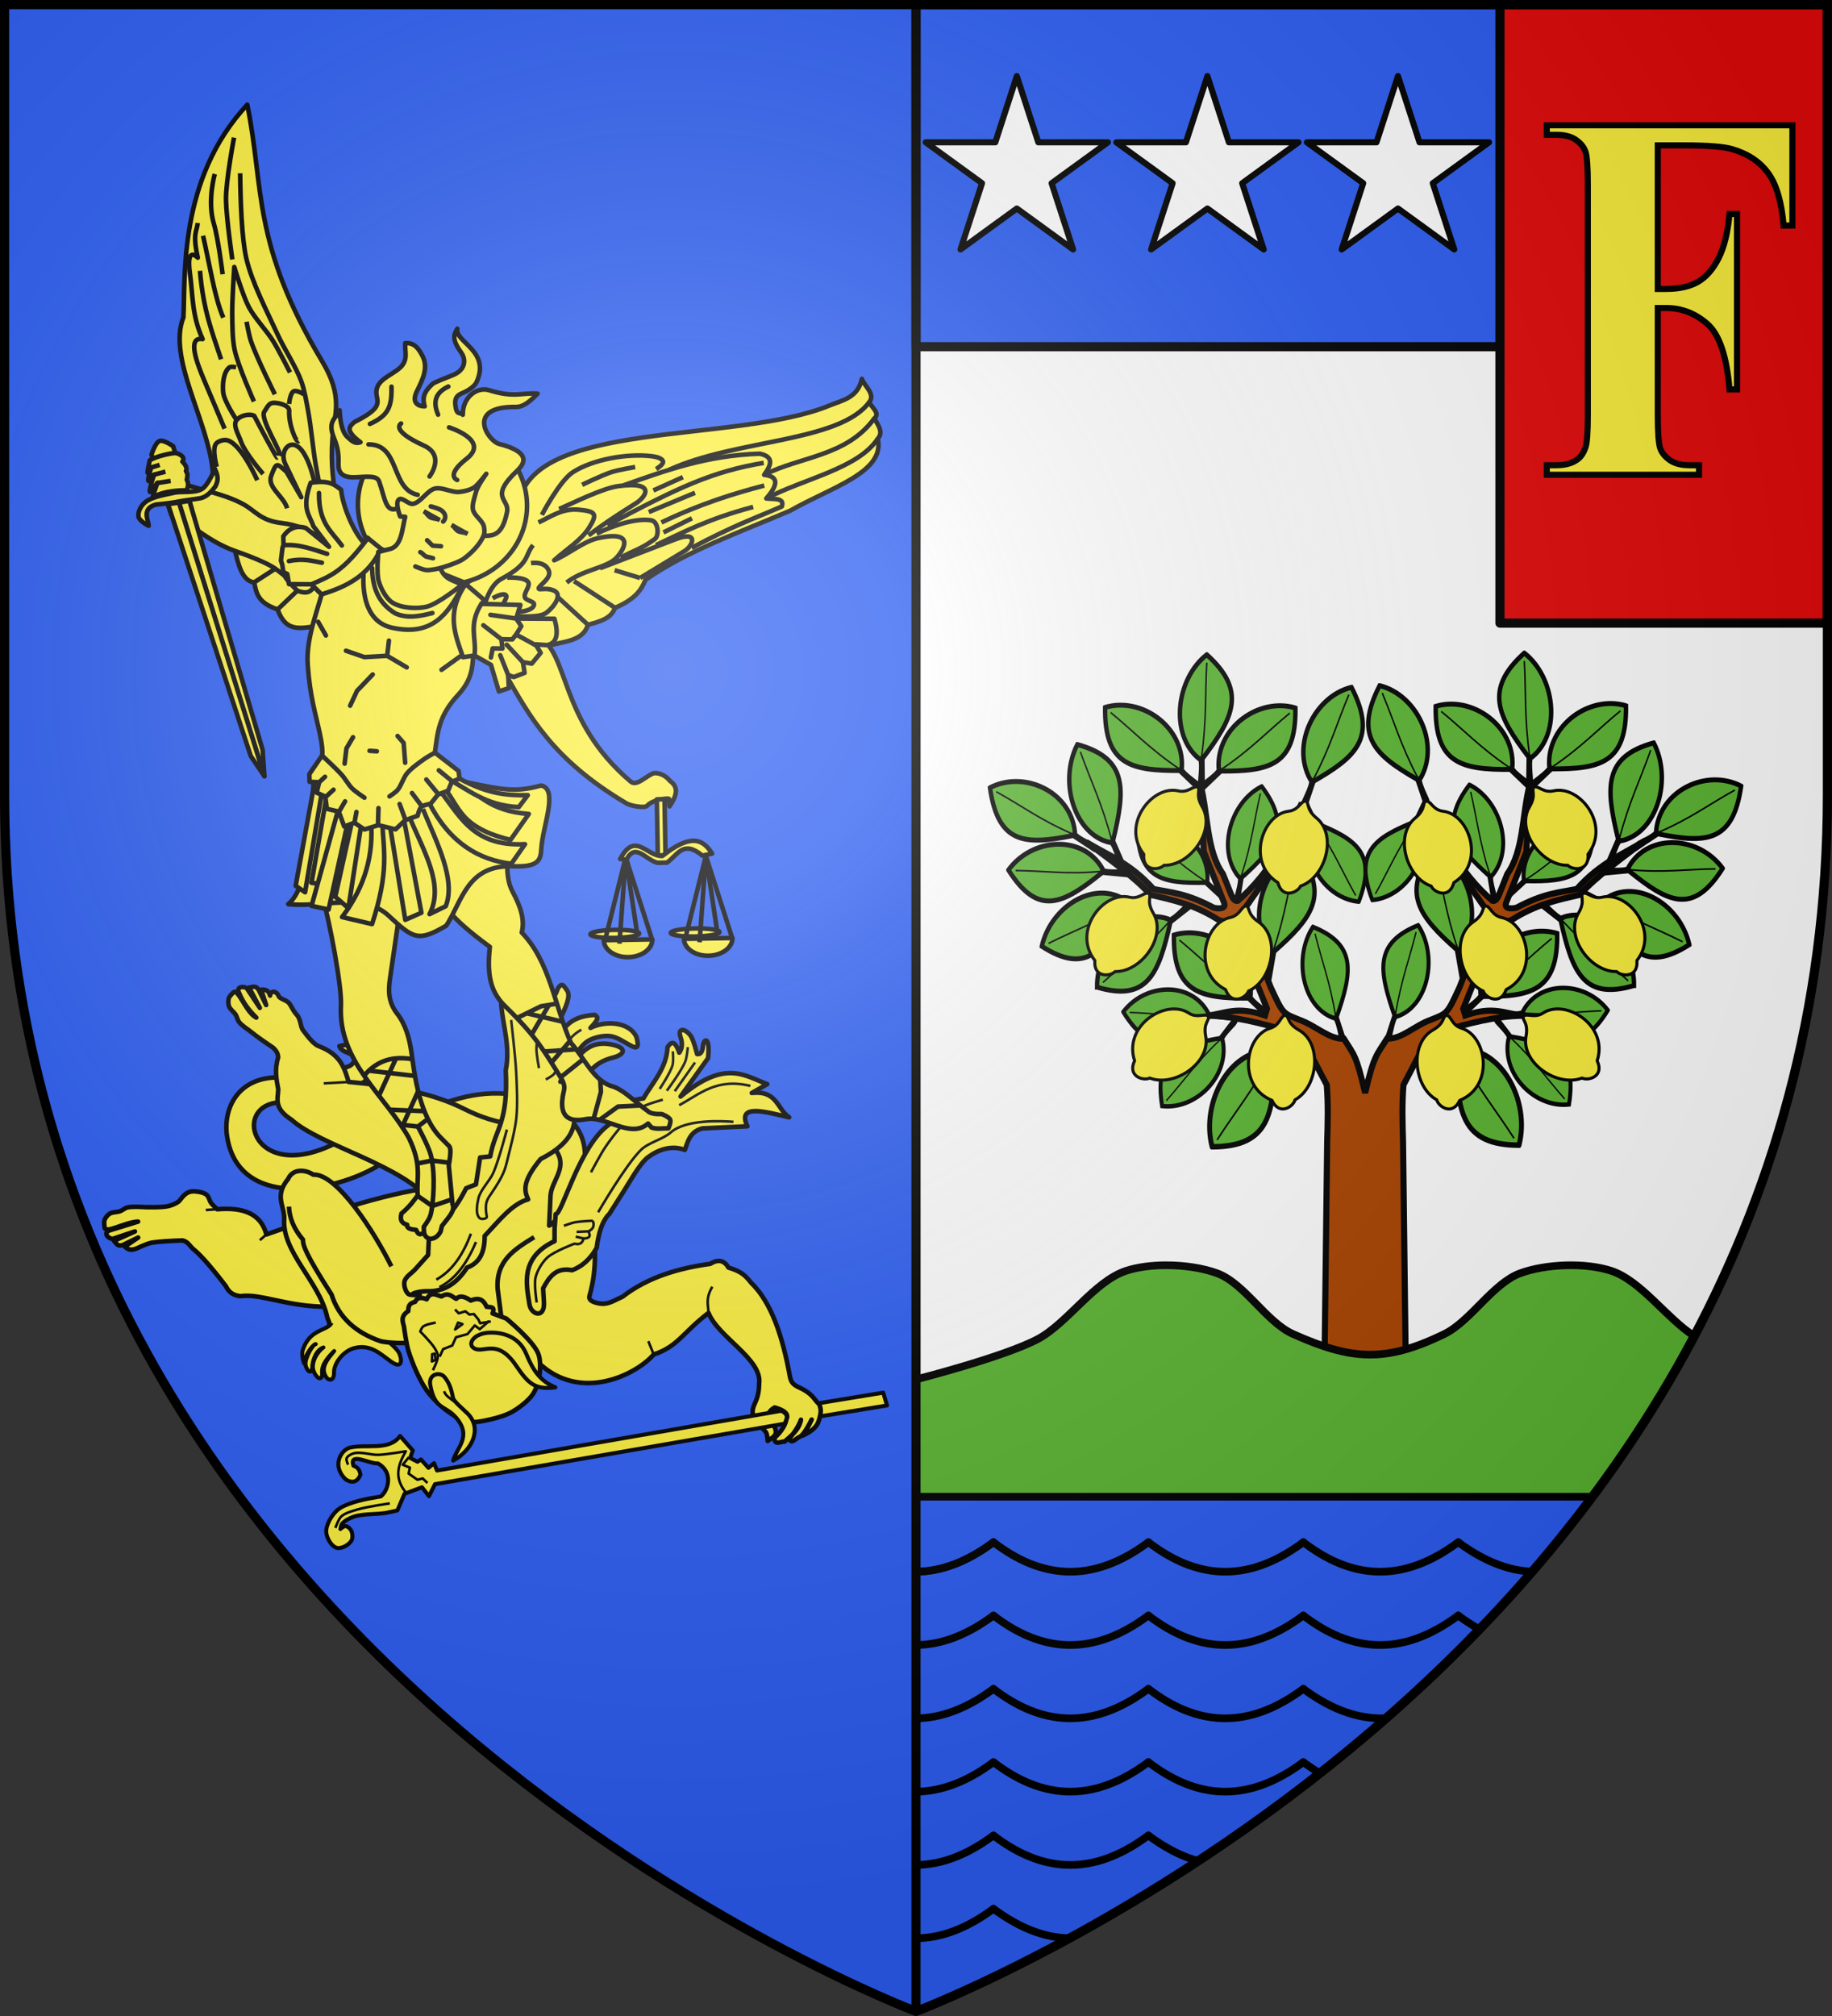 <svg xmlns="http://www.w3.org/2000/svg" xmlns:xlink="http://www.w3.org/1999/xlink" width="600" height="660" version="1.0"><rect width="100%" height="100%" fill="#333333" stroke="none"/><defs><radialGradient id="B" cx="-80" cy="-80" r="405" gradientUnits="userSpaceOnUse"><stop offset="0" style="stop-color:#fff;stop-opacity:.31"/><stop offset=".19" style="stop-color:#fff;stop-opacity:.25"/><stop offset=".6" style="stop-color:#6b6b6b;stop-opacity:.125"/><stop offset="1" style="stop-color:#000;stop-opacity:.125"/></radialGradient><path id="a" d="M-298.5-298.5h597V-40C298.5 246.31 0 358.5 0 358.5S-298.5 246.31-298.5-40z"/></defs><g transform="translate(300 300)"><use xlink:href="#a" width="600" height="660" style="fill:#fff"/><path d="M-298.5-298.5H0v657S-298.5 246.31-298.5-40z" style="fill:#2b5df2"/><path d="M0-298.5h298.5v112H0z" style="fill:#2b5df2;fill-opacity:1;stroke:#000;stroke-width:3;stroke-linecap:square;stroke-linejoin:round;stroke-miterlimit:4;stroke-opacity:1"/><path d="M191.25-298.5H298.5V-96H191.25z" style="fill:#e20909;fill-opacity:1;stroke:#000;stroke-width:3;stroke-linecap:square;stroke-linejoin:round;stroke-miterlimit:4;stroke-opacity:1"/></g><g transform="translate(300 300)"><path d="M1168.925 552.416c-13.003-1.111-9.261 21.138 14.554 10.698l9.205 6.841c-9.918 5.68-36.833 9.261-38.065-10.2-.466-7.315 4.23-14.9 14.679-13.559z" style="fill:#fcef3c;fill-opacity:1;stroke:#000;stroke-width:1.143;stroke-linecap:butt;stroke-linejoin:round;stroke-miterlimit:4;stroke-dasharray:none;stroke-opacity:1" transform="rotate(-6 -5670.934 17008.133)scale(1.312)"/><path d="M1145.474 572.314c-2.212-.495-3.117.592-4.52 2-.727.449-1.854.789-2.7.9-1.776.234-5.96-.36-5.96-.36s-3.05-.553-4.34-.36c-.578.087-1.256.572-1.82.72-.794.208-1.965-.003-2.7.36-.55.272-1.175.887-1.44 1.44-.213.443-.18 1.64-.18 1.64-.232 2.089 5.017-.6 8.48-.38l-7.4 1.46c-1.671.567-.31 2.052.64 2.16l5.72-1.26-5.46 1.8c.564.531.578 1.549 2.08 1.26l4.02-1.46-3.56 1.9c.614.613 1.172 1.28 2.92.76 0 0 2.471-.874 3.58-1 1.644-.187 5.665.042 8.022.22 1.389.469 1.602 1.62 2.618 2.62 2.588 2.549 6.96 9.92 6.96 9.92.572 1.624 1.744 2.5 3.4 2.8 4.988-.204 11.397 3.905 21.3 4.9l20.984 9.718 27.758-3.023 17.542-31.32-8.408-21.106-29.096 18.931c-11.944.11-28.611 4.022-42.1 7.26-.807-5.381-5.15-7.42-11.54-7.54 0 0-1.027-1.138-1.36-1.7-.358-.604-.407-1.66-.9-2.16-.583-.591-1.722-.958-2.54-1.1z" style="fill:#fcef3c;fill-opacity:1;stroke:#000;stroke-width:1.143;stroke-linecap:butt;stroke-linejoin:round;stroke-miterlimit:4;stroke-dasharray:none;stroke-opacity:1" transform="rotate(-6 -5670.934 17008.133)scale(1.312)"/><path d="M1192.002 595.986c-3.178-8.636-11.065-24.55-16.996-24.785-1.547-1.348-4.844-2.232-6.373.425-3.914 3.853-1.587 6.518-1.983 9.701-1.512 8.14 6.977 16.453 8.073 25.352.034.971.72 1.685.21 2.475l6.81 3.686" style="fill:#fcef3c;fill-opacity:1;stroke:#000;stroke-width:1.143;stroke-linecap:butt;stroke-linejoin:round;stroke-miterlimit:4;stroke-dasharray:none;stroke-opacity:1" transform="rotate(-6 -5670.934 17008.133)scale(1.312)"/><path d="M1175.686 608.446c-1.168 1.973-5.75.777-7.993 6.316-.36 1.519.21 4.409.52 2.612-.315-1.19 2.157-4.018 2.988-4.06-.57-.223-3.01 3.057-3.067 4.7-.056 1.56 1.249 2.917 1.56 1.12.283-1.985 1.461-4.342 3.319-4.785-1.502.776-3.623 3.437-3.04 5.605.571 2.119 2.014 2.812 2.078.54.056-2.016 1.94-3.66 3.543-4.98-1.328 1.348-3.342 3.09-3.05 5.047.36 2.42 2.278 2.647 2.447.323.174-2.388 2.942-5.196 5.723-5.59 4.187-.593 6.377 2.26 8.74 4.34 2.71 2.385 2.78-.414 2.2-1.98-1.052-2.32-4.934-5.3-5.16-6.32" style="fill:#fcef3c;fill-opacity:1;stroke:#000;stroke-width:1;stroke-linecap:butt;stroke-linejoin:round;stroke-miterlimit:4;stroke-dasharray:none;stroke-opacity:1" transform="rotate(-6 -5670.934 17008.133)scale(1.312)"/><path d="M1184.847 539.976c.415 2.383 6.118 2.235 2.48 4.951-.607.453-2.108.587-3.475.772.758 3.086.539 3.4 1.12 4.975 9.01.917 12.465-12.402-.125-10.698zM1232.24 589.983c1.997-.148 22.95-20.435.498-31.223-10.81-5.194-19.606-2.69-25.5-1.493l9.454 8.21c11.915-2.116 18.18 3.69 19.53 6.717 1.86 4.172-2.352 6.985-2.874 10.473-.39 2.606-.753 4.997-1.107 7.316z" style="fill:#fcef3c;fill-opacity:1;stroke:#000;stroke-width:1.143;stroke-linecap:butt;stroke-linejoin:round;stroke-miterlimit:4;stroke-dasharray:none;stroke-opacity:1" transform="rotate(-6 -5670.934 17008.133)scale(1.312)"/><path d="M1227.594 564.274c-5.579-1.02-10.012-3.262-13.26-5.36-7.932-5.121-17.802-7.797-28.12-9.8-.697-3.229-1.021-6.941-6.52-9.68-1.256-.625-2.577-2.885-3.48-4.38-.546-.903-.265-2.77-1.08-3.88-1.06-1.441-1.136-2.473-1.76-3.3-.542-.718-2.084-1.17-2.3-1.9-.437-1.472-1.94-1.597-2.12-.34-.166-.938-.48-1.65-2.06-1.7l.84 3.94-1.48-4.02c-.745-1.336-1.53-.689-2.3-.78l2.14 5.34-2.72-5.2c-.26-.247-.699-.415-1.12-.44-.703-.042-1.34.313-.94 1.34.829 2.842 2.186 4.82 3.64 6.62-2.565-1.66-3.726-8.176-5.16-6.74 0 0-.938.733-1.14 1.18-.253.559-.326 1.444-.18 2.04.194.797 1.11 1.559 1.46 2.3.25.528.315 1.342.62 1.84.681 1.113 2.15 2.162 3.06 3.1 1.246 1.287 4.666 4.128 4.666 4.128.917.968 1.132 1.813 1.06 2.64-1.292 3.014-.972 5.424-.806 7.892-.306 2.378-1.708 4.515 2.52 7.9 6.59 7.33 26.513 14.05 32.86 24.38" style="fill:#fcef3c;fill-opacity:1;stroke:#000;stroke-width:1.143;stroke-linecap:butt;stroke-linejoin:round;stroke-miterlimit:4;stroke-dasharray:none;stroke-opacity:1" transform="rotate(-6 -5670.934 17008.133)scale(1.312)"/><path d="m1186.215 549.117-6.23-.303" style="fill:#fcef3c;fill-opacity:1;stroke:#000;stroke-width:.64;stroke-linecap:butt;stroke-linejoin:round;stroke-miterlimit:4;stroke-dasharray:none;stroke-opacity:1" transform="rotate(-6 -5670.934 17008.133)scale(1.312)"/><path d="m1294.409 641.118-.847 3.347 8.19-.476 1.455-.071 8.218-.474-.607-3.276-8.219.474z" style="fill:#fcef3c;fill-opacity:1;stroke:#000;stroke-width:1;stroke-linecap:butt;stroke-linejoin:round;stroke-miterlimit:4;stroke-dasharray:none;stroke-opacity:1" transform="rotate(-6 -5670.934 17008.133)scale(1.312)"/><path d="M1243.826 590.27c-1.132 6.07-.458 10.862-3.404 18.218-.351.878.348 1.51 1.802 2.002 2.453.828 3.76-.086 6.423-.956 6.888-4.266 14.915-5.602 22.607-5.851 2.243-1.083 3.592-.377 4.405 1.401 2.951 1.26 3.909 2.238 5.205 4.326 4.626 5.51 6.455 14.403 7.207 24.225.114 1.49.497 2.132 1.972 3.021 3.463 2.087 3.307 3.353 4.587 4.712.399 1.38.272 2.141-.556 4.137-.766 1.669-2.342 2.5-4.398 3.224.826-.903 1.66-2.072 2.676-3.741-1.083 1.687-2.47 3.59-3.375 3.945-.938.189-2.283 1.804-2.708.197 1.524-1.386 2.872-3.198 3.42-4.389-.728 2.476-2.771 3.636-4.62 4.99-.977-.156-2.733.78-2.403-1.202 1.623-1.127 3.032-2.813 3.45-4.342.68-1.048-.08-2.18-2.635-3.174-1.627.663-2.34 2.103-1.506 2.911l.986 1.972c.762 2.226-.952 2.506-2.097 3.234 0 0 .118-1.62-.2-2.203-.657-1.201-2.08-2.2-2.528-3.495-.667-1.931.008-3.091.784-4.39 1.143-1.913 1.311-4.297 1.311-4.297 1.552-6.029-8.959-12.622-10.706-18.926-7.046 4.31-8.425 7.511-14.688 8.886-4.674 4.412-19.482 10.3-29.03-1.202l-7.808-11.01-.2-8.21c.31-7.097 5.424-9.39 10.41-11.811" style="fill:#fcef3c;fill-opacity:1;stroke:#000;stroke-width:1.143;stroke-linecap:butt;stroke-linejoin:round;stroke-miterlimit:4;stroke-dasharray:none;stroke-opacity:1" transform="rotate(-6 -5670.934 17008.133)scale(1.312)"/><path d="M1269.525 615.819c.152-1.975-.427-3.658 1.631-6.395M1150.274 577.274l-2.87-.104M1161.814 584.814l-1.784 1.25M1254.837 624.705l-.994-3.443M1209.7 611.607s-1.794 1.831-2.772 2.282c-.767.354-2.772.49-2.772.49" style="fill:none;fill-opacity:1;stroke:#000;stroke-width:.64;stroke-linecap:butt;stroke-linejoin:round;stroke-miterlimit:4;stroke-dasharray:none;stroke-opacity:1" transform="rotate(-6 -5670.934 17008.133)scale(1.312)"/><path d="M1168.137 578.495c-.168 2.682.525 5.509 2.62 8.568-.159 1.291.075 3.255 5.665 14.376 1.182 5.835 4.957 10.074 11.047 12.888 3.288.978 5.908.954 8.852 1.416" style="fill:#fcef3c;fill-opacity:1;stroke:#000;stroke-width:1.143;stroke-linecap:butt;stroke-linejoin:round;stroke-miterlimit:4;stroke-dasharray:none;stroke-opacity:1" transform="rotate(-6 -5670.934 17008.133)scale(1.312)"/><path d="m1219.156 611.933-3.261-1.63c.943-1.67-.387-1.572-1.304-1.794-.521-1.654-1.5-2.68-3.75-1.956-1.284-1.068-2.519-1.69-3.587-.816-1.032-.653-1.747-1.94-3.587-.978-1.25-.42-2.5-1.69-3.75.326-1.584-.862-2.433-.545-2.934.326-1.853.257-1.771 1.238-1.957 2.12-2.12 1.102-1.65 2.439-1.467 3.75 0 0 .114 4.369.49 6.195.644 3.136 1.891 7.297 3.423 10.108 1.016 1.865 2.845 4.1 4.402 5.543 1.343 1.245 3.303 2.887 5.054 3.424 1.636.502 4.006.197 5.706 0 1.697-.197 3.979-.619 5.543-1.304 1.84-.806 4.22-2.24 5.543-3.75.938-1.07 1.755-2.865 2.12-4.239.453-1.704.832-4.18.326-5.87-1.014-3.382-7.01-9.455-7.01-9.455z" style="fill:#fcef3c;fill-opacity:1;stroke:#000;stroke-width:1.143;stroke-linecap:butt;stroke-linejoin:round;stroke-miterlimit:4;stroke-dasharray:none;stroke-opacity:1" transform="rotate(-6 -5670.934 17008.133)scale(1.312)"/><path d="m1206.194 613.319 1.957-1.142-1.06-.489zM1215.243 612.259l-2.69.163-.326-.978-.979-1.468h-1.14l-.898-.896-1.711.326-.816-1.06" style="fill:none;fill-opacity:1;stroke:#000;stroke-width:.64;stroke-linecap:butt;stroke-linejoin:round;stroke-miterlimit:4;stroke-dasharray:none;stroke-opacity:1" transform="rotate(-6 -5670.934 17008.133)scale(1.312)"/><path d="m1214.835 612.096-2.527 1.793-1.141-1.06-2.038 1.957-2.935.489-1.14 1.956-2.365.653-1.06 1.793" style="fill:none;fill-opacity:1;stroke:#000;stroke-width:.64;stroke-linecap:butt;stroke-linejoin:round;stroke-miterlimit:4;stroke-dasharray:none;stroke-opacity:1" transform="rotate(-6 -5670.934 17008.133)scale(1.312)"/><path d="M1228.938 608.998c-.263 4.04-3.54 2.648-3.643 0-.178-4.597-1.38-11.793 7.881-14.999l.327-3.098.652-3.586c1.53.415 7.642-16.48 15.651-20.869 1.806-3.497 4.717-5.522 9.13-5.543 2.781-3.787 6.544-6.886 7.337-12.065 1.448-1.906 2.24-.747 2.771 1.63 1.181-1.307.94-2.9.69-4.066-.415-1.928 1.249-2.067 2.611.207.19.317.68 1.694 1.101 4.675 1.13.275 1.47-.889 1.689-1.937.375-1.794 2.082-2.246.92 3.241l-7.826 8.804c12.111-8.12 16.39-3.511 21.846-.815L1286 562.37c6.462-.051 5.8 4.648 8.64 7.01-5.962-2.05-12.623-4.797-10.597 1.142l-11.25-.652c-3.33.494-4.038 3.227-4.89 4.89-3.098-1.575-6.51-.813-9.293.816-2.327 1.362-5.268 5.798-7.989 9.13l-3.098 3.913c-2.121 1.7-3.25 4.724-4.075 8.152-1.995 2.796-4.256 4.265-6.685 4.89-3.922-1.212-5.877 1.117-7.662 3.75z" style="fill:#fcef3c;fill-opacity:1;stroke:#000;stroke-width:1.143;stroke-linecap:butt;stroke-linejoin:round;stroke-miterlimit:4;stroke-dasharray:none;stroke-opacity:1" transform="rotate(-6 -5670.934 17008.133)scale(1.312)"/><path d="m1272.712 553.322-5.787 6.603M1271.327 549.328s-.493 2.472-.979 3.423c-1.188 2.327-5.38 6.848-5.38 6.848M1267.495 549.98s-.052 2.396-.407 3.342c-.719 1.91-3.832 5.625-3.832 5.625M1285.837 560.577c-8.25-2.934-12.796.748-18.179 2.935M1280.701 569.055c-2.763-.514-11.725-1.932-15.814.978-2.205 1.568-5.795 1.896-7.908 3.587-4.27 3.418-12.227 14.347-12.227 14.347M1227.144 608.754s-.252-4.565.408-6.359c.579-1.574 2.006-3.469 3.342-4.483 1.837-1.395 7.174-2.772 7.174-2.772 1.402.507 2.044-.05 2.363-1.06 1.33.132 2.007-.244 1.386-1.63 1.438-.476 1.682-1.4 1.386-2.527M1263.746 561.718s-4.237.674-5.87 1.467c-1.614.785-3.395 2.466-4.728 3.669-1.63 1.472-3.654 3.606-5.054 5.298-1.34 1.621-4.076 5.707-4.076 5.707M1241.817 592.45l-2.924-.18M1240.432 594.08l-1.885-.658M1243.203 589.923s-3.185-.203-4.54-.074c-.845.08-2.768.576-2.768.576" style="fill:none;fill-opacity:1;stroke:#000;stroke-width:.64;stroke-linecap:butt;stroke-linejoin:round;stroke-miterlimit:4;stroke-dasharray:none;stroke-opacity:1" transform="rotate(-6 -5670.934 17008.133)scale(1.312)"/><path d="M1197.506 603.683c-2.503-.305.813-.865 2.882-.577 3.922.547 7.376-1.085 10.376-4.842 3.137-.739 4.817-3.257 5.187-7.378 3.85-3.275 7.619-7.289 11.76-7.954-.731-2.171-1.15-4.498 4.15-9.684 6.135-2.327 9.157-5.474 9.453-9.338 3.152-4.833 1.92-12.608 11.182-13.95 2.824-.408 3.835-1.887.461-3.112-7.154-2.597-9.95 3.235-14.18 7.724 0 0 4.476-7.475 7.61-9.222 1.554-.868 4.141-1.185 5.879-.807 3.572.776 7.502 6.779 6.57.922-1.434-4.094-7.402-4.902-11.182-3.459 2.44-2.056 2.19-2.532 1.384-3.112-8.917-.429-9.552 5.54-12.105 10.03-1.245-5.825 7.68-13.73 5.88-16.832-.65-1.12-.928-2.086-1.96-1.037-.677.687-.614 1.902-2.19 2.536.661-7.48-3.65-10.634-10.03-11.99-1.221 2.064 5.001 4.229 3.689 11.76-.37 2.123-1.337 2.45-2.652.46-2.98-4.51-3.556-.778-3.574.23-.093 5.303 1.19 10.613-.576 16.256-.754 13.408-4.073 13.988-6.11 20.981h-2.536l-1.73 6.571-2.536.692c-1.511 2.353-3.222 4.639-5.649 6.686-3.121.012-3.906 2.694-4.957 5.073l-.576 3.804s-2.507 2.254-3.574 3.228c-.904.825-2.627 1.6-2.997 2.767-.3.944-.022 2.54.691 3.228.43.414 4.4.643 1.96.346z" style="fill:#fcef3c;fill-opacity:1;stroke:#000;stroke-width:1.143;stroke-linecap:butt;stroke-linejoin:round;stroke-miterlimit:4;stroke-dasharray:none;stroke-opacity:1" transform="rotate(-6 -5670.934 17008.133)scale(1.312)"/><path d="M1232.091 524.138s3.538 4.682 4.15 7.032c.615 2.358-.43 5.683-.922 8.07-.46 2.228-1.31 4.2-1.614 6.455-.185 1.372.115 4.958.115 4.958M1245.349 542.237s-2.596.936-3.92 3.113c-.725 1.19-1.621 2.82-2.306 4.034-.524.931-.965 2.366-1.729 3.113-.531.52-2.19 1.153-2.19 1.153M1228.171 537.971s.099 9.125-.115 13.027c-.188 3.437-.443 8.046-1.153 11.413-.668 3.168-2.257 7.21-3.343 10.26-.803 2.257-1.293 3.636-4.842 7.84-1.143 1.354-1.991 2.082-1.729 5.649.038.522-1.34.58-1.73.23-1.107-.993-.362-3.548.116-4.957.716-2.11 3.274-4.062 4.38-5.995 1.686-2.944 4.497-10.375 4.497-10.375M1202.81 600.455c4.284-1.8 7.353-5.625 9.798-10.491M1213.646 592.154c-4.147 7.536-8.095 9.38-10.26 10.26M1201.548 611.118s-2.423.11-3.26.652c-.354.228-.816 1.14-.816 1.14s2.387 2.953 3.098 4.403c.293.597.7 1.456.652 2.12-.083 1.134-1.63 3.423-1.63 3.423" style="fill:none;fill-opacity:1;stroke:#000;stroke-width:.64;stroke-linecap:butt;stroke-linejoin:round;stroke-miterlimit:4;stroke-dasharray:none;stroke-opacity:1" transform="rotate(-6 -5670.934 17008.133)scale(1.312)"/><path d="m1199.591 620.655.979-.326-.082-1.549-.652.082z" style="fill:none;fill-opacity:1;stroke:#000;stroke-width:.64;stroke-linecap:butt;stroke-linejoin:round;stroke-miterlimit:4;stroke-dasharray:none;stroke-opacity:1" transform="rotate(-6 -5670.934 17008.133)scale(1.312)"/><path d="M1203.873 630.16c-.163-1.764-.42-3.643-1.602-5.371-.958-1.4-3.918-1.197-3.703 1.682.482 6.464 3.211 5.258 5.626 8.853 3.39 5.043-.632 7.241-1.923 10.487 5.184-2.14 8.064-7.25 4.834-11.282-.885-1.105-3.319-3.581-3.232-4.369z" style="fill:#fcef3c;fill-opacity:1;stroke:#000;stroke-width:1;stroke-linecap:butt;stroke-linejoin:round;stroke-miterlimit:4;stroke-dasharray:none;stroke-opacity:1" transform="rotate(-6 -5670.934 17008.133)scale(1.312)"/><path d="M1204.304 631.382c-1.161-1.098-2.377-2.007-2.439-3.037" style="fill:#fcef3c;fill-opacity:1;stroke:#000;stroke-width:.64;stroke-linecap:butt;stroke-linejoin:round;stroke-miterlimit:4;stroke-dasharray:none;stroke-opacity:1" transform="rotate(-6 -5670.934 17008.133)scale(1.312)"/><path d="M1209.975 618.029c2.08 2.724 6.14-2.188 10.433 5.897 2.616 4.927 4.187 6.493 9.147 6.37-3.474-1.904-5.035-4.579-6.335-9.036-1.54-5.277-6.68-6.326-9.469-6.275-.984.018-2.246.37-2.867.82-.802.582-1.367 1.345-.909 2.224z" style="fill:#fcef3c;fill-opacity:1;stroke:#000;stroke-width:1;stroke-linecap:butt;stroke-linejoin:round;stroke-miterlimit:4;stroke-dasharray:none;stroke-opacity:1" transform="rotate(-6 -5670.934 17008.133)scale(1.312)"/><path d="m1363.604 636.594-87.02 5.84-.546-1.897-1.51 1.006-1.65-2.278-.897.49-1.749-1.148.867-1.774-2.785-3.942c-3.09 3.504-8.533 1.055-12.8 1.583-2.326.436-5.01 4.074-1.82 7.807 1.613 1.225 2.85.878 3.769-.808-.082-.902-.194-1.797-1.497-2.407-.79-3.635 4.056.019 6.097.045 3.803 2.624 1.822 7.148-.14 8.3-.002 0-.669.054-2.25.146-2.645.153-6.895.772-8.752 2.021-1.563 1.051-3.355 3.366-3.447 5.247-.068 1.413.877 3.662 2.196 4.175 1.135.441 3.076-.409 3.819-1.373.467-.606.492-1.825.222-2.541-.192-.51-.776-1.16-1.313-1.253-.431-.075-1.332.595-1.332.595s.256-.942.534-1.234c.686-.716 2.008-1.217 2.972-1.447 2.411-.576 5.789.025 8.263-.13.865-.055 2.873-.318 2.873-.318l2.193-3.934 4.513-1.17 1.496 2.407 1.813-2.829 88.48-5.896c.147-.86 1.618-1.915-.6-3.283z" style="fill:#fcef3c;fill-opacity:1;stroke:#000;stroke-width:1;stroke-linecap:butt;stroke-linejoin:round;stroke-miterlimit:4;stroke-dasharray:none;stroke-opacity:1" transform="rotate(-6 -5551.611 17988.064)scale(1.312)"/><path d="M1268.283 647.088c-2.696-4.1-1.115-7.238 1.049-10.244 0 0-4.826.303-6.888.161-1.873-.128-4.33-1.34-6.176-.998-.622.115-1.546.493-1.824 1.062-.212.435.217 1.598.217 1.598M1264.01 649.362s-5.744.198-8.153.662c-1.307.251-3.176.508-4.24 1.31-.771.58-1.763 2.696-1.763 2.696" style="fill:none;fill-opacity:1;stroke:#000;stroke-width:.64;stroke-linecap:butt;stroke-linejoin:round;stroke-miterlimit:4;stroke-dasharray:none;stroke-opacity:1" transform="rotate(-6 -5551.611 17988.064)scale(1.312)"/><path d="m1269.906 638.422-1.675 1.686 1.703.913-.482 1.434 2.035 1.757 1.34-.188 1.061 1.264" style="fill:none;fill-opacity:1;stroke:#000;stroke-width:.64;stroke-linecap:butt;stroke-linejoin:round;stroke-miterlimit:4;stroke-dasharray:none;stroke-opacity:1" transform="rotate(-6 -5551.611 17988.064)scale(1.312)"/><path d="M-852.215-106.084c15.12-8.34 20.419-16.237 21.99-28.399 3.664-28.374 71.185-20.128 101.85-32.743 4.414-1.815 9.269-2.494 10.66-8.736.68 2.234 4.564 4.966 2.4 7.628.707 1.633 3.715 3.656 1.672 5.306 1.504 2.632 2.963 4.547 1.113 6.665 2.544 10.992-15.338 15.924-28.659 23.545-16.408 7.017-33.807 13.149-47.425 22.656-1.28 3.112-3.085 6.21-9.946 9.157-1.292 3.554-5.094 4.538-8.879 5.539-1.727 5.859-8.82 5.35-13.911 7.22-2.098.837-.951 2.364-8.415 2.062-1.336 3.366-7.498 1.79-12.418 1.486z" style="fill:#fcef3c;fill-opacity:1;stroke:#000;stroke-width:1.5;stroke-linecap:butt;stroke-linejoin:round;stroke-miterlimit:4;stroke-dasharray:none;stroke-opacity:1" transform="translate(700)"/><path d="M-749.73-144.549c12.063-6.086 26.979-6.018 36.087-18.48M-780.678-146.265c21.784-9.944 55.621-8.899 65.364-22.07M-749.04-136.817c12.183-6.436 30.064-9.756 36.51-19.546" style="fill:none;fill-opacity:1;stroke:#000;stroke-width:1.5;stroke-linecap:butt;stroke-linejoin:round;stroke-miterlimit:4;stroke-dasharray:none;stroke-opacity:1" transform="translate(700)"/><path d="M-773.487-120.62c13.578-7.271 20.454-9.607 29.528-13.561 1.035-2.965-2.65-2.32-5.08-2.636 4.258-4.831 3.758-7.273-.69-7.732 2.238-3.102 3.418-5.895-1.447-6.92-17.325.536-30.902 5.52-44.6 10.358" style="fill:none;fill-opacity:1;stroke:#000;stroke-width:1.5;stroke-linecap:butt;stroke-linejoin:round;stroke-miterlimit:4;stroke-dasharray:none;stroke-opacity:1" transform="translate(700)"/><path d="M716.613 349.483a21.113 19.883 0 1 1-42.226 0 21.113 19.883 0 1 1 42.226 0" style="fill:#fcef3c;fill-opacity:1;stroke:#000;stroke-width:1.143;stroke-linecap:round;stroke-linejoin:round;stroke-miterlimit:4;stroke-dasharray:none;stroke-opacity:1" transform="rotate(4 8871.808 -15123.882)scale(1.312)"/><path d="M-749.87-148.468c-16.95 2.862-27.721 7.919-51.213 20.427M-749.697-141.041c-10.15 2.677-20.742 5.908-33.69 12.093M-785.154-121.544c9.048-4.232 16.9-8.517 31.828-12.49M-790.358-110.786l14.508-8.78c2.89-1.75 4.792-6.855-2.863-3.915l-24.778 9.514M-796.733-117.393c4.847-2.73 6.618-2.747 11.23-6.17 1.41-1.046 1.18-5.692-1.233-6.097-4.759-.798-12.295 1.572-17.85 4.375M-807.242-124.683c4.205-3.308 9.054-6.514 15.462-10.522 3.476-2.175 6.665-7.299-5.603-5.664-5.302.706-14.65 5.414-19.493 7.526" style="fill:none;fill-opacity:1;stroke:#000;stroke-width:1.5;stroke-linecap:butt;stroke-linejoin:round;stroke-miterlimit:4;stroke-dasharray:none;stroke-opacity:1" transform="translate(700)"/><path d="M-822.533-131.434s5.807-11.173 10.168-13.981c6.597-4.248 17.827-6.154 25.621-5.251 1.28.148 3.648.537 3.896 1.8.193.98-2.268 2.436-2.268 2.436M-798.56-101.005l-13.414-8.736M-807.439-95.466l-10.08-9.23M-819.167-88.71l-5.038-7.391M-829.765-86.184l-4.159-7.218M-840.44-97.51s.441 7.504 2.38 9.842c.858 1.034 4.083 1.84 4.083 1.84M-823.645-128.947c4.247-2.006 7.843-4.712 13.333-4.168 5.427.538 6.122 1.314 3.212 5.934-2.573 4.084-7.528 7.106-11.396 10.608 4.869-2.084 9.59-6.204 14.378-7.251 13.139-2.874 7.81 4.71 5.777 6.673-3.197 3.086-11.036 3.803-16.064 7.866M-787.524-132.356l15.15-6.31M-782.716-125.693l9.346-4.626M-786.02-139.427l9.678-4.36" style="fill:none;fill-opacity:1;stroke:#000;stroke-width:1.5;stroke-linecap:butt;stroke-linejoin:round;stroke-miterlimit:4;stroke-dasharray:none;stroke-opacity:1" transform="translate(700)"/><path d="M-809.356-141.275s6.639-3.213 9.64-4.174c2.262-.725 7.743-1.66 7.743-1.66M-846.51-95.493c1.786-2.052 3.395-1.686 5.462-7.397 1.233-3.405 2.734-6.239 5.316-7.622 9.397-5.034 7.483-7.531 10.319-11.032M-832.011-98.053c3.841-.3 8.758.323 10.986-1.36 2.256-1.706 5.576-5.952 2.373-7.274-2.635-1.088-4.843.02-4.918-.656-.1-.907 4.182-3.221 3.353-5.706-.566-1.692-2.353-3.015-5.864-2.608" style="fill:none;fill-opacity:1;stroke:#000;stroke-width:1.5;stroke-linecap:butt;stroke-linejoin:round;stroke-miterlimit:4;stroke-dasharray:none;stroke-opacity:1" transform="translate(700)"/><path d="M-833.9-110.9s5.736-.308 6.886 1.463c.839 1.292-1.588 3.574-1.068 5.024.387 1.082 3.183 1.254 2.993 2.387-.343 2.046-4.93 2.356-4.93 2.356M-838.645-104.13s3.353-1.956 4.304-1.03c.735.717-1.013 2.367-.713 3.35.158.515 1.4.72 1.291 1.247-.343 1.658-5.284 1.988-5.284 1.988M-790.358-110.786l-8.353-2.53" style="fill:none;fill-opacity:1;stroke:#000;stroke-width:1.5;stroke-linecap:butt;stroke-linejoin:round;stroke-miterlimit:4;stroke-dasharray:none;stroke-opacity:1" transform="translate(700)"/><path d="M-885.112-115.154c-2.097-13.762-7.338-24.27-5.99-41.41.639-8.129 3.637-13.431-3.4-25.176-23.11-38.57-18.941-56.684-24.512-83.981-22.672 24.241-20.227 56.6-20.92 69.625-5.284 13.341 8.145 33.82 9.65 50.552-.773 9.394.14 18.247 7.128 25.15 1.191 5.512 2.592 10.618 6.393 11.053.738 3.273.966 6.637 7.694 8.85 2.904 8.33 8.433 5.696 13.373 5.522l11.57-1.484z" style="fill:#fcef3c;fill-opacity:1;stroke:#000;stroke-width:1.5;stroke-linecap:butt;stroke-linejoin:round;stroke-miterlimit:4;stroke-dasharray:none;stroke-opacity:1" transform="translate(700)"/><path d="M-921.345-243.263c.085 8.738.489 21.032 1.978 27.68 1.779 7.937 6.906 17.686 10.285 25.084 2.158 4.724 6.044 10.567 7.806 15.452 1.003 2.783 1.658 6.704 2.194 9.613.97 5.261 1.591 12.385 2.492 17.66.764 4.472 2.976 14.827 2.976 14.827M-908.795-97.88zM-909.07-100.49l6.45-6.142M-916.763-109.341l8.406-5.432M-921.661-118.845l6.74-2.108M-905.958-133.594c-1.037-3.9-6.619-6.816-5.214-10.614 1.79-4.838 1.846-4.009 4.97-1.372l4.86 8.366-5.252-10.973c-2.132-4.454 2.263-9.36 5.984-3.595 2.1 3.252 3.042 7.358 4.072 11.464" style="fill:none;fill-opacity:1;stroke:#000;stroke-width:1.5;stroke-linecap:butt;stroke-linejoin:round;stroke-miterlimit:4;stroke-dasharray:none;stroke-opacity:1" transform="translate(700)"/><path d="M-908.341-150.729c.574-1.503-6.697-12.225-5.064-14.542.845-1.2 1.369-2.739 2.833-2.843 1.765-.125 5.416.836 5.291 2.6-.287 4.054 2.197 10.642 3.156 9.95M-909.19-150.18c-.259.178-5.69-10.095-7.555-13.703-1.689-.83-4.6-.05-5.775 1.42-1.325 1.659.676 4.77 1.35 6.783 1.334 3.986 7.349 10.851 7.349 10.851M-916.824-168.55s-5.18-11.581-6.321-16.86c-.75-3.472-.753-8.261-.796-11.812-.054-4.612.669-15.358.669-15.358s2.81 9.402 4.76 13.102c1.906 3.622 5.773 7.623 7.939 11.095 1.861 2.985 5.562 10.321 5.562 10.321M-905.327-167.747s.323-3.554 1.506-4.151c.999-.504 3.574 1.06 3.574 1.06" style="fill:none;fill-opacity:1;stroke:#000;stroke-width:1.5;stroke-linecap:butt;stroke-linejoin:round;stroke-miterlimit:4;stroke-dasharray:none;stroke-opacity:1" transform="translate(700)"/><path d="M-909.97-170.91s-6.064-12.093-7.893-17.577c-.6-1.802-1.392-6.178-1.392-6.178M-926.436-159.657l-6.72-15.914c-2.11-4.994-5.845-14.388-.482-13.411-3.575-7.79-3.16-14.4-4.167-21.574-.63-4.489-.246-7.756 2.586-5.089-1.783-8.062-.338-8.355-.017-11.352" style="fill:none;fill-opacity:1;stroke:#000;stroke-width:1.5;stroke-linecap:butt;stroke-linejoin:round;stroke-miterlimit:4;stroke-dasharray:none;stroke-opacity:1" transform="translate(700)"/><path d="M-934.507-211.339c1.067 12.938 4.148 20.545 6.92 28.967M-933.501-222.822c2.14 9.244 3.816 20.42 6.638 26.814M-922.653-162.719s-3.94-5.892-4.249-8.81c-.265-2.509.023-6.591 1.99-8.17.523-.42 2.233-.047 2.233-.047M-923.35-254.948s-2.712 14.222-2.634 20.288c.075 5.913 2.074 19.603 2.074 19.603M-929.656-243.025s-2.54 8.787-.322 16.193c1.452 4.848 2.892 16.62 2.892 16.62M-918.153-132.16l2.958 8.596c1.21 6.837 4.276 6.894 6.838 8.791 1.435 4.18 3.643 5.984 5.737 8.14 3.382 1.338 4.56.141 5.478-1.356 1.413 1.404 1.9 3.193 6.459 3.29l-5.013 9.73M-915.737-142.777s-5.022-11.481-9.629-13.037c-1.163-.393-3.212.148-3.93 1.144-1.321 1.83.284 7.52.284 7.52" style="fill:none;fill-opacity:1;stroke:#000;stroke-width:1.5;stroke-linecap:butt;stroke-linejoin:round;stroke-miterlimit:4;stroke-dasharray:none;stroke-opacity:1" transform="translate(700)"/><path d="m-780.72-36.007-.178-2.393c.36-.415-5.201-.023-7.166 2.196-.8.904-5.455-.008-6.69-.738-24.257-14.325-31.835-28.608-39.896-42.704l10.544-11.939c10.698 4.466 6.69 27.176 30.664 47.453 1.992 1.686 4.98-1.808 7.471-2.714 2.008-.329 4.223.954 5.381 2.485 3.343 2.382 1.822 5.343-.13 8.354z" style="fill:#fcef3c;fill-opacity:1;stroke:#000;stroke-width:1.5;stroke-linecap:butt;stroke-linejoin:round;stroke-miterlimit:4;stroke-dasharray:none;stroke-opacity:1" transform="translate(700)"/><path d="M-893.409-110.34c-1.999 9.406-6.525 18.53-5.792 28.231.783 10.365 2.404 15.129 3.934 22.23 1.65 7.655.43 7.876.203 10.752l14.98 14.411 7.478-1.147 15.043-17.73c.889-6.541 1.151-11.989 7.562-18.87 5.8-6.227 4.404-11.109 5.37-15.375l-2.575-21.18-30.174-12.132z" style="fill:#fcef3c;fill-opacity:1;stroke:#000;stroke-width:1.5;stroke-linecap:round;stroke-linejoin:round;stroke-miterlimit:4;stroke-dasharray:none;stroke-opacity:1" transform="translate(700)"/><path d="m-847.49-108.796 6.223 5.349-1.077 1.146 12.778.36-1.377 4.438 12.53.076c1.404 4.929.848 8.051-2.47 8.629l-3.716-.26 1.672 2.784-2.914 3.53-2.9-.469.554 3.506-3.562 1.352-1.82-.661.233 4.284-3.278 1.104-2.59-8.716-5.39-3.044-3.77.536c-2.542-7.322-5.696-14.501.873-23.944" style="fill:#fcef3c;fill-opacity:1;stroke:#000;stroke-width:1.5;stroke-linecap:round;stroke-linejoin:round;stroke-miterlimit:4;stroke-dasharray:none;stroke-opacity:1" transform="translate(700)"/><path d="M-842.344-102.301c-4.399 6.908-1.501 11.276-2.25 16.913M-823.881-88.387l-7.083-3.89M-828.742-83.213l-5.287-5.695M-833.57-79.016l-2.585-6.457M-830.943-97.503l1.677 2.515-1.698 2.71-1.245 1.611-3.579-.062.353 3.043-3.203-.036-.586 2.977M-835.788-90.729l-5.905-4.562M-830.943-97.503l-8.436-1.21" style="fill:none;fill-opacity:1;stroke:#000;stroke-width:1.5;stroke-linecap:round;stroke-linejoin:round;stroke-miterlimit:4;stroke-dasharray:none;stroke-opacity:1" transform="translate(700)"/><path d="M-857.16-8.485c2.471 4.442 3.456 8.132 17.599 18.479-1.205 10.48.91 15.433 5.076 19.493 10.481 10.214 12.779 14.883 17.84 22.765 1.695 2.64 1.575 3.829 1.292 5.019-2.325 9.81 3.296 9.892 7.165 9.125 6.55-1.298 14.585 6.584 20.434 1.429l1.14 1.311c1.8.65 3.675.198 5.515.262 0 0 .935-2.026.609-2.832-.372-.918-2.746-1.835-2.746-1.835-2.142.044-3.878-.175-4.641-1.022-4.048-2.796-7.983-7.216-12.155-8.242-5.644-1.958-8.71-9.247-12.98-14.049-5.366-12.042-6.841-26.598-16.11-36.119 1.03-4.069-.234-8.239-3.024-13.434-3.046-5.672-.927-13.532-1.897-19.678l-22.743-3.643z" style="fill:#fcef3c;fill-opacity:1;stroke:#000;stroke-width:1.5;stroke-linecap:round;stroke-linejoin:round;stroke-miterlimit:4;stroke-dasharray:none;stroke-opacity:1" transform="translate(700)"/><path d="m-805.588 66.304 2.401-8.855-.238-3.966M-803.65 66.645l6.044-4.367 7.34-.378M-816.383 52.672l7.39-5.896M-830.706 33.294l7.874-3.853 5.238-.875M-827.506 31.728l11.834 2.774M-820.215 29.004l-5.674 9.702M-819.407 47.886l6.11-7.119M-821.778 44.237l10.476-.707" style="fill:none;fill-opacity:1;stroke:#000;stroke-width:1.5;stroke-linecap:butt;stroke-linejoin:round;stroke-miterlimit:4;stroke-dasharray:none;stroke-opacity:1" transform="translate(700)"/><path d="M-894.431-6.7c2.508 8.975 6.41 29.697 6.092 35.879-.944 18.331 14.225 29.16 22.253 43.344 4.449 9.285 2.368 12.92 2.898 18.814-1.414 1.831-2.412 3.49-5.332 5.948-.661 2.567.474 3.26 1.873 3.68-.217 1.17 1.147 1.535 2.92 1.693.495.906.82 2.099 2.581.859.73 2.995 4.02 2.511 5.435-.323l.457-1.845c2.068-2.782 4.424-4.865 3.451-7.11l-1.217-12.726c.793-4.447.579-5.823.09-6.315l-2.624-2.641c-7.081-7.127-8.617-20.32-9.65-27.714-.664-4.75-1.866-9.298-4.712-12.971-3.034-3.918-2.888-7.78-2.363-11.403l3.733-25.724-14.31-3.81z" style="fill:#fcef3c;fill-opacity:1;stroke:#000;stroke-width:1.5;stroke-linecap:round;stroke-linejoin:round;stroke-miterlimit:4;stroke-dasharray:none;stroke-opacity:1" transform="translate(700)"/><path d="M-880.747 52.16c4.439-5.299 9.87-6.415 15.809-5.397M-861.146 103.517l-.054-1.88s1.564-2.162 1.977-3.218c.512-1.311.75-3.206.905-4.606.327-2.955.453-6.94.255-9.905-.128-1.924-.452-4.503-1.015-6.347-.846-2.766-4.058-8.747-4.058-8.747M-879.192 50.509l15.099 1.729M-875.888 58.726l5.588-12.233M-872.347 63.305l11.343.465M-863.05 57.241l-5.267 11.666" style="fill:none;fill-opacity:1;stroke:#000;stroke-width:1.5;stroke-linecap:butt;stroke-linejoin:round;stroke-miterlimit:4;stroke-dasharray:none;stroke-opacity:1" transform="translate(700)"/><path d="m-863.363 80.935 4.832-.997 5.658.72M-863.283 91.46l4.845 3.37 6.483-2.178M-868.042 68.297l4.906.517 3.265-2.488" style="fill:none;fill-opacity:1;stroke:#000;stroke-width:1.5;stroke-linecap:butt;stroke-linejoin:round;stroke-miterlimit:4;stroke-dasharray:none;stroke-opacity:1" transform="translate(700)"/><path d="M-897.15-48.425c-.718 19.854-1.751 38.947-8.446 44.416 10.983 1.244 24.635-3.927 32.915 3.827 8.188 7.67 9.736 8.511 18.844 3.225 5.28-8.193 6.87-20.025 21.956-19.442 8.335.322 8.96-2.046 9.18-5.842.424-7.288 5.706-19.45-.084-20.602-9.403 2.563-13.13 1.324-31.476-2.582l-14.566 11.949-14.856-.276z" style="fill:#fcef3c;fill-opacity:1;stroke:#000;stroke-width:1.5;stroke-linecap:butt;stroke-linejoin:round;stroke-miterlimit:4;stroke-dasharray:none;stroke-opacity:1" transform="translate(700)"/><path d="M-856.812-44.248c7.78 6.44 5.01 14.595 24.008 19.209l5.987-8.481c-13.268-.99-17.007-6.765-25.42-13.17" style="fill:none;fill-opacity:1;stroke:#000;stroke-width:1.5;stroke-linecap:butt;stroke-linejoin:round;stroke-miterlimit:4;stroke-dasharray:none;stroke-opacity:1" transform="translate(700)"/><path d="M-857.194-42.656c7.344 8.404 11.052 19.969 29.145 19.028l-4.495 6.428c-10.623-1.336-20.003-6.679-26.922-19.952M-861.495-35.136c4.688 11.317 10.862 23.117 7.485 31.808l-5.306 2.595c4.93-9.535-1.903-20.56-6.43-31.464M-867.874-32.616l5.893 31.427-5.287 2.328-5.281-32.463" style="fill:none;fill-opacity:1;stroke:#000;stroke-width:1.5;stroke-linecap:butt;stroke-linejoin:round;stroke-miterlimit:4;stroke-dasharray:none;stroke-opacity:1" transform="translate(700)"/><path d="M-874.771-30.401c.387 8.863 2.274 15.633-3.382 32.936L-887.971.23c7.72-10.158 10.341-20.672 9.48-31.43" style="fill:#fcef3c;fill-opacity:1;stroke:#000;stroke-width:1.5;stroke-linecap:butt;stroke-linejoin:round;stroke-miterlimit:4;stroke-dasharray:none;stroke-opacity:1" transform="translate(700)"/><path d="M-884.702-31.095-890.204-6.4l4.309 3.706 4.283-27.846M-889.307-34.654l-8.656 31.219 5.58 1.2 6.72-30.546M-896.627-45.684l-6.54 35.682 3.089 2.104 6.004-35.72" style="fill:#fcef3c;fill-opacity:1;stroke:#000;stroke-width:1.5;stroke-linecap:butt;stroke-linejoin:round;stroke-miterlimit:4;stroke-dasharray:none;stroke-opacity:1" transform="translate(700)"/><path d="m-892.558-42.163-5.416 31.176 2.026.283" style="fill:none;fill-opacity:1;stroke:#000;stroke-width:1.5;stroke-linecap:butt;stroke-linejoin:round;stroke-miterlimit:4;stroke-dasharray:none;stroke-opacity:1" transform="translate(700)"/><path d="M-853.971-45.364c7.341 3.736 12.807 9.102 23.88 9.594l2.943-3.903c-6.756.09-13.75-.187-24.872-6.851" style="fill:#fcef3c;fill-opacity:1;stroke:#000;stroke-width:1.5;stroke-linecap:butt;stroke-linejoin:round;stroke-miterlimit:4;stroke-dasharray:none;stroke-opacity:1" transform="translate(700)"/><path d="M-880.645-38.853s-2.935-1.949-4.002-3.006c-1.194-1.183-2.291-3.191-3.405-4.45-1.8-2.034-6.468-6.335-6.468-6.335l-4.169 6.087.077 2.51 3.148.14-.823 3.412 2.827 1.263.514 4.031 3.907.9 1.787 4.896 3.309-1.255 3.314 2.214 4.559-1.416 5.601 1.383 3.183-2.998 4.066-1.45s.508-2.25 1.193-2.89c.704-.659 3.045-1.026 3.045-1.026l2.443-3.05 3.31-1.255 1.192-2.89 2.552-1.06-.32-2.5-7.758-5.994s-2.402 1.32-3.36 1.995c-1.843 1.3-4.339 3.07-5.787 4.798-1.214 1.45-1.874 4.05-3.109 5.482-.651.755-2.62 2.046-2.62 2.046M-895.464-43.906l1.913-1.789M-893.023-39.372l2.254-2.079M-888.807-34.522l1.822-3.12M-883.872-30.886l.61-3.29M-876.202-30.181l.157-5.262M-867.275-31.75l-1.843-5.023M-861.945-36.187l-3.124-4.184M-856.563-40.155l-3.809-4.654M-852.171-44.446l-4.11-3.367" style="fill:#fcef3c;fill-opacity:1;stroke:#000;stroke-width:1.5;stroke-linecap:round;stroke-linejoin:round;stroke-miterlimit:4;stroke-dasharray:none;stroke-opacity:1" transform="translate(700)"/><path d="M-943.234-148.507c1.712 2.593.57 5.69 1.165 6 4.503 2.363 15.08 3.804 21.884 7.652 3.943 2.23 5.637 5.332 12.492 6.103 9.729 1.094 15.285 7.142 15.202 7.437l-12.12 11.075c-5.881-3.078-2.262-3.645-18.925-9.574-7.23-2.64-13.115-7.656-19.435-11.903l-4.62-10.372" style="fill:#fcef3c;fill-opacity:1;stroke:#000;stroke-width:1.5;stroke-linecap:butt;stroke-linejoin:round;stroke-miterlimit:4;stroke-dasharray:none;stroke-opacity:1" transform="translate(700)"/><path d="M-894.67-105.427c7.928-2.434 15.277-5.885 19.447-14.91l-4.29-3.5c-.809-.885-.932 2.046-1.699 1.14-3.235-3.816-6.581-11.74-7.063-16.957-2.024-1.508-3.553-3.298-9.975-2.297-3.131 8.687-.317 10.504.874 14.197l5.129 6.76-7.573-6.13c-3.068-.989-5.49.034-7.39 2.683l.062 2.938-.321.778-.527 4.23.438 1.365.364 2.426 1.29.624.55 3.31 7.33.06z" style="fill:#fcef3c;fill-opacity:1;stroke:#000;stroke-width:1.5;stroke-linecap:round;stroke-linejoin:round;stroke-miterlimit:4;stroke-dasharray:none;stroke-opacity:1" transform="translate(700)"/><path d="M-898.025-108.71c6.628-2.805 10.489-4.355 18.512-15.128M-905.378-116.311c4.747-.994 7.632-.018 10.8.537M-907.148-121.503c5.2-.448 9.697 1.408 14.282 2.83M-888.038-121.41c-3.423-4.702-7.601-7.303-7.488-17.183" style="fill:none;fill-opacity:1;stroke:#000;stroke-width:1.5;stroke-linecap:round;stroke-linejoin:round;stroke-miterlimit:4;stroke-dasharray:none;stroke-opacity:1" transform="translate(700)"/><path d="M-844.454-124.562c3.95-.554 8.602 2.213 10.53-7.894.826-4.324-6.097-4.542 3.373-13.518 4.303-4.08 1.248-6.84-5.929-8.681-3.783-.97-11.206-12.362 5.496-12.116 1.684.025 3.696-.837 7.047-4.362-5.277-.367-7.575 1.46-15.835-1.107-4.122-1.281-8.763 2.396-8.652 8.025-.874-1.053-2.086.563-2.458-3.408-.267-2.854 1.56-3.343 2.697-3.857 1.761-.796 3.644-2.065 4.288-3.476 4.67-10.219-7.273-13.097-6.332-17.433-1.205 2.1-1.83 3.482 1.334 7.914 1.415 1.981 1.671 5.532-2.94 7.346-6.844 2.692-6.242 2.572-6.973 3.288-1.714 1.679-3.127 3.557-2.098 6.865-2.696-.009-4.151-1.615-2.633-4.768 1.77-3.677 3.992-7.76 1.899-11.734-1.051-1.996-2.455-4.471-5.642-4.17-.231 2.68 1.096 5.4-1.636 7.976-3.078 2.902-8.813 4.105-7.673 9.442.55 2.575.794 4.312-7.328 8.388-1.543 1.373-3.31 2.661 1.965 6.61-1.912.691-2.927-.51-4.2-1.642-1.124-1-2.339-3.124-2.62-8.814-1.018 2.586-4.056 3.416-1.962 8.763.897 2.291 1.684 4.394 1.603 7.933-.05 2.195-.337 5.52 5.567 5.244 3.744-.175 7.02-.655 7.726 1.35 1.975 5.604 2.159 10.525 6.128 8.788z" style="fill:#fcef3c;fill-opacity:1;stroke:#000;stroke-width:1.5;stroke-linecap:round;stroke-linejoin:round;stroke-miterlimit:4;stroke-dasharray:none;stroke-opacity:1" transform="translate(700)"/><path d="M-879.308-154.508c10.427-.066 7.184 14.684 16.107 16.499M-856.513-164.241c-1.814-4.258-.868-7.207 3.341-9.206M-871.784-173.4c.135 6.482-.914 9.402-7.055 12.183M-880.954-111.811c-.352 7.746 1.625 15.598 9.346 17.314 13.154 2.924 18.35-4.564 22.877-13.196" style="fill:none;fill-opacity:1;stroke:#000;stroke-width:1.5;stroke-linecap:round;stroke-linejoin:round;stroke-miterlimit:4;stroke-dasharray:none;stroke-opacity:1" transform="translate(700)"/><path d="M-878.116-114.043c.111 6.45 1.999 11.413 7.553 14.846 4.019 1.79 8.08.92 12.177-.103M-849.358-85.066l-6.032 4.35M-872.62-90.272l-.585 4.97-7.428.435-6.058-2.094M-873.205-85.302l6.416 3.79M-887.128-50.003l.586-4.97 2.166-3.667M-877.928-79.19l-5.148 5.368-2.249 4.854M-867.302-50.287l-.501-6.479-1.988-2.286M-878.96-54.205l2.375.166M-895.813-96.428l2.55 4.473" style="fill:none;fill-opacity:1;stroke:#000;stroke-width:1.5;stroke-linecap:round;stroke-linejoin:round;stroke-miterlimit:4;stroke-dasharray:none;stroke-opacity:1" transform="translate(700)"/><path d="M-848.736-108.562s-7.689 6.28-11.526 7.186c-3.295.777-8.334.457-11.206-1.335-2.1-1.31-3.758-4.56-4.476-6.927-.842-2.773-.152-9.657-.152-9.657l3.368-.867c4.287-.698 4.328-6.28 5.43-10.644l-1.646-.115s-1.742-4.5-.44-5.542c1.126-.9 3.162 1.64 4.586 1.423 2.61-.4 4.671-4.396 7.24-5.006 2.333-.554 5.528 1.332 7.915 1.105 1.693-.162 4.081-.715 5.364-1.83 1.284-1.116 3.544-4.11 3.544-4.11s-2.857 3.897-3.404 6.049c-.428 1.686-1.32 4.02-.95 5.72.397 1.839 2.927 3.413 3.493 5.206.275.869.368 2.177.064 3.036-1.026 2.892-4.118 6.014-6.61 7.806-2.006 1.443-7.653 3.047-7.653 3.047 1.62 4.068 4.596 3.976 7.06 5.454" style="fill:#fcef3c;fill-opacity:1;stroke:#000;stroke-width:1.5;stroke-linecap:round;stroke-linejoin:round;stroke-miterlimit:4;stroke-dasharray:none;stroke-opacity:1" transform="translate(700)"/><path d="M-862.35-119.234c.775.344 1.093 1.005 1.863 1.425l2.308.565M-855.795-114.017s-3.164.775-4.533.658c-1.144-.098-3.639-1.185-3.639-1.185M-860.118-123.138l1.805 1.78 2.742.191M-860.582-132.265s.871 1.388 1.734 1.744c.539.223 2.245.463 2.245.463M-851.488-127.758s.872 1.389 1.734 1.745c.54.222 2.246.463 2.246.463M-858.93-134.217s2.861.68 3.753 1.503c2.064 1.903.309 3.466.309 3.466M-868.642-161.352s-3.742 2.159 7.398 7.19c7.25 3.273 1.924 10.142 1.924 10.142M-852.934-160.078s13.522 4.195 5.785 10.235c-7.118 5.557-3.121 6.98-3.121 6.98" style="fill:#fcef3c;fill-opacity:1;stroke:#000;stroke-width:1.5;stroke-linecap:round;stroke-linejoin:round;stroke-miterlimit:4;stroke-dasharray:none;stroke-opacity:1" transform="translate(700)"/><g style="stroke-width:1.143;stroke-miterlimit:4;stroke-dasharray:none"><g style="stroke-width:1.143;stroke-miterlimit:4;stroke-dasharray:none"><path d="M1225.29 513.156c0 2.389 2.717 4.328 6.062 4.328s6.063-1.939 6.063-4.328z" style="opacity:1;fill:#fcef3c;fill-opacity:1;stroke:#000;stroke-width:1.143;stroke-linecap:butt;stroke-linejoin:round;stroke-miterlimit:4;stroke-dasharray:none;stroke-opacity:1" transform="rotate(-1 -37373.618 98304.621)scale(1.312)"/><path d="M1237.402 513.115a6.054 1.04 0 1 1-12.108 0 6.054 1.04 0 1 1 12.108 0z" style="opacity:1;fill:#fcef3c;fill-opacity:1;stroke:#000;stroke-width:1.165;stroke-linecap:butt;stroke-linejoin:round;stroke-miterlimit:4;stroke-dasharray:none;stroke-opacity:1" transform="rotate(-1.003 -35873.609 98386.649)scale(1.314 1.261)"/><path d="m1225.71 512.791 5.418-20.23 6.144 20.379" style="opacity:1;fill:none;fill-opacity:1;stroke:#000;stroke-width:1.143;stroke-linecap:butt;stroke-linejoin:round;stroke-miterlimit:4;stroke-dasharray:none;stroke-opacity:1" transform="rotate(-1 -37373.618 98304.621)scale(1.312)"/><path d="m1229.187 514.09 1.941-21.529 2.61 19.675" style="opacity:1;fill:none;fill-opacity:1;stroke:#000;stroke-width:1.143;stroke-linecap:butt;stroke-linejoin:round;stroke-miterlimit:4;stroke-dasharray:none;stroke-opacity:1" transform="rotate(-1 -37373.618 98304.621)scale(1.312)"/></g><g style="stroke-width:1.143;stroke-miterlimit:4;stroke-dasharray:none"><path d="M1225.29 513.156c0 2.389 2.717 4.328 6.062 4.328s6.063-1.939 6.063-4.328z" style="opacity:1;fill:#fcef3c;fill-opacity:1;stroke:#000;stroke-width:1.143;stroke-linecap:butt;stroke-linejoin:round;stroke-miterlimit:4;stroke-dasharray:none;stroke-opacity:1" transform="rotate(-1 -37386.736 96800.645)scale(1.312)"/><path d="M1237.402 513.115a6.054 1.04 0 1 1-12.108 0 6.054 1.04 0 1 1 12.108 0z" style="opacity:1;fill:#fcef3c;fill-opacity:1;stroke:#000;stroke-width:1.165;stroke-linecap:butt;stroke-linejoin:round;stroke-miterlimit:4;stroke-dasharray:none;stroke-opacity:1" transform="rotate(-1.003 -35886.656 96882.672)scale(1.314 1.261)"/><path d="m1225.71 512.791 5.418-20.23 6.144 20.379" style="opacity:1;fill:none;fill-opacity:1;stroke:#000;stroke-width:1.143;stroke-linecap:butt;stroke-linejoin:round;stroke-miterlimit:4;stroke-dasharray:none;stroke-opacity:1" transform="rotate(-1 -37386.736 96800.645)scale(1.312)"/><path d="m1229.187 514.09 1.941-21.529 2.61 19.675" style="opacity:1;fill:none;fill-opacity:1;stroke:#000;stroke-width:1.143;stroke-linecap:butt;stroke-linejoin:round;stroke-miterlimit:4;stroke-dasharray:none;stroke-opacity:1" transform="rotate(-1 -37386.736 96800.645)scale(1.312)"/></g><path d="M1239.146 478.246h1.924v13.995h-1.924z" style="opacity:1;fill:#fcef3c;fill-opacity:1;stroke:#000;stroke-width:1.143;stroke-linecap:butt;stroke-linejoin:round;stroke-miterlimit:4;stroke-dasharray:none;stroke-opacity:1" transform="rotate(-1 -37373.618 98304.621)scale(1.312)"/><path d="m1229.74 492.955 1.567.197c2.353-4.367 4.735.187 7.76.918h2.341c2.83-1.998 4.173-5.633 8.863-1.592l2.434-.468c-2.221-3.69-5.221-5.145-12.42.375-3.871.124-6.675-6.423-10.545.57z" style="opacity:1;fill:#fcef3c;fill-opacity:1;stroke:#000;stroke-width:1.143;stroke-linecap:butt;stroke-linejoin:round;stroke-miterlimit:4;stroke-dasharray:none;stroke-opacity:1" transform="rotate(-1 -37373.618 98304.621)scale(1.312)"/></g><g style="stroke-width:1.5;stroke-miterlimit:4;stroke-dasharray:none"><path d="M-252.255-155.417c-1.409.686-2.098 4.783-2.098 4.783l8.742 18.566 3.109-1.772-.194-.466 3.474-.526-8.412-19.403s-3.335-1.81-4.621-1.182z" style="fill:#fcef3c;fill-opacity:1;stroke:#000;stroke-width:1.5;stroke-linecap:butt;stroke-linejoin:round;stroke-miterlimit:4;stroke-dasharray:none;stroke-opacity:1" transform="rotate(7 -248.191 -118.38)"/><path d="m-243.529-136.178 38.695 85.526-1.637-8.534-33.725-77.962z" style="fill:#fcef3c;fill-opacity:1;stroke:#000;stroke-width:1.5;stroke-linecap:butt;stroke-linejoin:round;stroke-miterlimit:4;stroke-dasharray:none;stroke-opacity:1" transform="rotate(7 -248.191 -118.38)"/><path d="m-204.834-50.652-38.695-85.526-3.503.958 36.95 78.53z" style="fill:#fcef3c;fill-opacity:1;stroke:#000;stroke-width:1.5;stroke-linecap:butt;stroke-linejoin:round;stroke-miterlimit:4;stroke-dasharray:none;stroke-opacity:1" transform="rotate(7 -248.191 -118.38)"/><path d="M-252.447-127.412s-3.191-1.085-3.65-2.561c-.512-1.64.46-3.865 1.687-5.065 2.063-2.016 6-3.084 8.71-4.072 2.692-.982 7.023-.64 9.223-2.476 1.771-1.477 3.294-6.947 3.294-6.947 1.485 2.355 1.56 3.633.851 5.677-2.144 3.831-3.98 4.306-4.925 4.583-2.082.611-4.898 1.259-6.443 1.8-2.286.8-7.31 1.896-7.31 1.896-4.55 1.984-1.69 5.258-1.437 7.165z" style="fill:#fcef3c;fill-opacity:1;stroke:#000;stroke-width:1.5;stroke-linecap:butt;stroke-linejoin:round;stroke-miterlimit:4;stroke-dasharray:none;stroke-opacity:1" transform="rotate(7 -248.191 -118.38)"/><path d="M-241.547-140.44c-6.851.817-10.02 2.935-10.731 3.749.036-.826.452-2.656.92-4.844.375-1.757-3.721 9.344-1.454-2.344.428-2.206-2.82 7.111-1.146-2.571-.62-.005-1.41 5.442-.752-2.295 2.164-1.687 6.967-3.297 8.103-3.364.938-.056 3.658.835 2.551 2.492 1.325 1.029 1.872 1.962 1.557 2.93.475.675.786.81.605 2.779.844 1.228.74 2.34.347 3.468z" style="fill:#fcef3c;fill-opacity:1;stroke:#000;stroke-width:1.5;stroke-linecap:square;stroke-linejoin:round;stroke-miterlimit:4;stroke-dasharray:none;stroke-opacity:1" transform="rotate(7 -248.191 -118.38)"/><path d="m-253.958-146.45 2.672-1.19M-252.781-144.22l3.637-1.46M-251.424-141.632l4.333-1.247" style="fill:none;fill-opacity:1;stroke:#000;stroke-width:1.5;stroke-linecap:butt;stroke-linejoin:round;stroke-miterlimit:4;stroke-dasharray:none;stroke-opacity:1" transform="rotate(7 -248.191 -118.38)"/></g><path d="m-860.582-132.265 3.98 2.207M-851.488-127.758l3.98 2.208" style="fill:none;fill-opacity:1;stroke:#000;stroke-width:1.5;stroke-linecap:square;stroke-linejoin:round;stroke-miterlimit:4;stroke-dasharray:none;stroke-opacity:1" transform="translate(700)"/><path id="b" d="m95.436-275.084-7.042 21.675h-22.79l18.438 13.394-7.043 21.676 18.437-13.394 18.437 13.394-7.042-21.676 18.437-13.394h-22.79z" style="fill:#fff;fill-opacity:1;stroke:#000;stroke-width:2;stroke-linecap:butt;stroke-linejoin:round;stroke-miterlimit:4;stroke-dasharray:none;stroke-opacity:1"/><use xlink:href="#b" width="600" height="660" transform="translate(62.42)"/><use xlink:href="#b" width="600" height="660" transform="translate(-62.42)"/><path d="M242.949-252.402v46.997h2.742q6.328 0 10.336-2.279t6.785-7.678 3.621-14.597h2.461v57.46h-2.46q-1.337-16.284-7.278-21.474-5.942-5.189-13.465-5.189h-2.742v35.016q0 8.775.809 10.969.808 2.193 3.164 3.839 2.354 1.645 6.363 1.645h3.164v3.122h-49.852v-3.122h3.164q4.15 0 6.68-1.772 1.828-1.18 2.813-4.05.773-2.025.773-10.631v-75.263q0-8.775-.773-10.968-.774-2.194-3.13-3.84-2.354-1.644-6.363-1.645h-3.164v-3.122h80.438v32.822h-2.883q-.984-11.559-5.027-17.128-4.044-5.568-11.707-7.847-4.22-1.265-15.61-1.265z" style="font-size:144px;font-style:normal;font-variant:normal;font-weight:700;font-stretch:normal;text-align:start;line-height:100%;writing-mode:lr-tb;text-anchor:start;fill:#fcef3c;fill-opacity:1;stroke:#000;stroke-width:2;stroke-linecap:butt;stroke-linejoin:miter;stroke-opacity:1;font-family:Times New Roman;-inkscape-font-specification:Times New Roman Bold"/><g transform="matrix(1.1 0 0 1.1 -784.723 43.974)"><g id="k" transform="matrix(.99 0 0 1.1 983.931 -409.953)"><g id="j"><path d="M-299.38 350.576c14.291-10.04 10.427-18.401.74-31.687l.66-7.805-.816.102c-.25.87.567 8.171-1.155 7.76-10.245 6.71-9.265 23.617.57 31.63z" style="fill:#5ab532;fill-opacity:1;fill-rule:evenodd;stroke:#000;stroke-width:1.5;stroke-linecap:butt;stroke-linejoin:miter;stroke-miterlimit:4;stroke-dasharray:none;stroke-opacity:1" transform="scale(-.802 .802)rotate(-45 134.853 -244.326)"/><path d="M-298.955 319.308c.961 11.605-.2 19.429-.26 28.84" style="fill:none;fill-rule:evenodd;stroke:#000;stroke-width:.5;stroke-linecap:butt;stroke-linejoin:miter;stroke-miterlimit:4;stroke-dasharray:none;stroke-opacity:1" transform="scale(-.802 .802)rotate(-45 134.853 -244.326)"/></g><g style="fill:#5ab532"><path d="M-299.38 350.576c14.291-10.04 10.427-18.401.74-31.687l.66-7.805-.816.102c-.25.87.567 8.171-1.155 7.76-10.245 6.71-9.265 23.617.57 31.63z" style="fill:#5ab532;fill-opacity:1;fill-rule:evenodd;stroke:#000;stroke-width:1.5;stroke-linecap:butt;stroke-linejoin:miter;stroke-miterlimit:4;stroke-dasharray:none;stroke-opacity:1" transform="rotate(35 -322.176 550.739)scale(.99)"/><path d="M-298.955 319.308c.961 11.605-.2 19.429-.26 28.84" style="fill:#5ab532;fill-rule:evenodd;stroke:#000;stroke-width:.5;stroke-linecap:butt;stroke-linejoin:miter;stroke-miterlimit:4;stroke-dasharray:none;stroke-opacity:1" transform="rotate(35 -322.176 550.739)scale(.99)"/></g><path d="M-299.38 350.576c14.291-10.04 10.427-18.401.74-31.687l.66-7.805-.816.102c-.25.87.567 8.171-1.155 7.76-10.245 6.71-9.265 23.617.57 31.63z" style="fill:#5ab532;fill-opacity:1;fill-rule:evenodd;stroke:#000;stroke-width:1.5;stroke-linecap:butt;stroke-linejoin:miter;stroke-miterlimit:4;stroke-dasharray:none;stroke-opacity:1" transform="rotate(91 -265.336 335.997)scale(.802)"/><path d="M-298.955 319.308c.961 11.605-.2 19.429-.26 28.84" style="fill:none;fill-rule:evenodd;stroke:#000;stroke-width:.5;stroke-linecap:butt;stroke-linejoin:miter;stroke-miterlimit:4;stroke-dasharray:none;stroke-opacity:1" transform="rotate(91 -265.336 335.997)scale(.802)"/><g id="c"><path d="M-299.38 350.576c14.291-10.04 10.427-18.401.74-31.687l.66-7.805-.816.102c-.25.87.567 8.171-1.155 7.76-10.245 6.71-9.265 23.617.57 31.63z" style="fill:#5ab532;fill-opacity:1;fill-rule:evenodd;stroke:#000;stroke-width:1.5;stroke-linecap:butt;stroke-linejoin:miter;stroke-miterlimit:4;stroke-dasharray:none;stroke-opacity:1" transform="rotate(50 -289.042 385.332)scale(.891)"/><path d="M-298.955 319.308c.961 11.605-.2 19.429-.26 28.84" style="fill:#5ab532;fill-rule:evenodd;stroke:#000;stroke-width:.5;stroke-linecap:butt;stroke-linejoin:miter;stroke-miterlimit:4;stroke-dasharray:none;stroke-opacity:1" transform="rotate(50 -289.042 385.332)scale(.891)"/></g><use xlink:href="#c" id="d" width="600" height="660" x="0" y="0" transform="rotate(15 -185.126 286.81)"/><use xlink:href="#d" id="e" width="600" height="660" x="0" y="0" transform="rotate(25 -193.897 311.489)"/><use xlink:href="#e" id="f" width="600" height="660" x="0" y="0" transform="matrix(.898 .437 -.44 .9 111.883 117.39)"/><use xlink:href="#f" width="600" height="660" transform="scale(-1 1)rotate(85 -6.764 555.3)"/><use xlink:href="#f" id="i" width="600" height="660" x="0" y="0" transform="rotate(10 -451.142 637.612)"/><path d="M-299.38 350.576c14.291-10.04 10.427-18.401.74-31.687l.66-7.805-.816.102c-.25.87.567 8.171-1.155 7.76-10.245 6.71-9.265 23.617.57 31.63z" style="fill:#5ab532;fill-opacity:1;fill-rule:evenodd;stroke:#000;stroke-width:1.5;stroke-linecap:butt;stroke-linejoin:miter;stroke-miterlimit:4;stroke-dasharray:none;stroke-opacity:1" transform="scale(.802 -.802)rotate(15 2692.048 372.014)"/><path d="M-298.955 319.308c.961 11.605-.2 19.429-.26 28.84" style="fill:none;fill-rule:evenodd;stroke:#000;stroke-width:.5;stroke-linecap:butt;stroke-linejoin:miter;stroke-miterlimit:4;stroke-dasharray:none;stroke-opacity:1" transform="scale(.802 -.802)rotate(15 2692.048 372.014)"/><g id="g"><path d="M-299.38 350.576c14.291-10.04 10.427-18.401.74-31.687l.66-7.805-.816.102c-.25.87.567 8.171-1.155 7.76-10.245 6.71-9.265 23.617.57 31.63z" style="fill:#5ab532;fill-opacity:1;fill-rule:evenodd;stroke:#000;stroke-width:1.5;stroke-linecap:butt;stroke-linejoin:miter;stroke-miterlimit:4;stroke-dasharray:none;stroke-opacity:1" transform="rotate(125 -231.442 305.371)scale(.802)"/><path d="M-298.955 319.308c.961 11.605-.2 19.429-.26 28.84" style="fill:none;fill-rule:evenodd;stroke:#000;stroke-width:.5;stroke-linecap:butt;stroke-linejoin:miter;stroke-miterlimit:4;stroke-dasharray:none;stroke-opacity:1" transform="rotate(125 -231.442 305.371)scale(.802)"/></g><use xlink:href="#g" width="600" height="660" transform="scale(-1 1)rotate(40 -3.577 823.138)"/><use xlink:href="#f" id="h" width="600" height="660" x="0" y="0" transform="rotate(10 -109.498 488.597)"/><use xlink:href="#h" width="600" height="660" transform="scale(-1 1)rotate(50 0 703.953)"/><use xlink:href="#h" width="600" height="660" transform="matrix(-1 0 0 1 -375.577 .154)"/><use xlink:href="#i" width="600" height="660" transform="matrix(-.784 .625 .62 .781 -523.687 174.183)"/><use xlink:href="#f" width="600" height="660" transform="matrix(-.78 .604 .629 .795 -527.774 186.268)"/><use xlink:href="#j" width="600" height="660" transform="matrix(-.978 -.187 -.231 .978 -245.45 -84.031)"/></g><use xlink:href="#k" width="600" height="660" transform="matrix(-1 0 0 1 1694.465 -.488)"/><path d="m798.07-79.276 1 20 6 15.125c.786 1.898-1.22 1.99-3 1.625-8.28-4.415-12.717-4.536-18-5.593-6.994-7.911-14.122-10.297-20.036-13.995 5.88 4.339 14.828 10.724 19.1 15.713 6.58 1.53 13.061 2.823 20.406 7.532 3.5.896 3.464 1.26 5.437 4.25l8.906 22.093-.593 2.032c-8.493-2.91-11.638-.556-17.344.093 7.91.02 16.266 2.26 24.625 4.657 5.028 2.878 5.342 5.147 11.114 15.937.457 5.605.291 11.319.125 17l-.97 80.014h24.524l-.97-80.014c-.166-5.681-.332-11.395.126-17 5.771-10.79 6.085-13.059 11.113-15.937 8.36-2.398 16.716-4.638 24.625-4.657-5.705-.649-8.85-3.002-17.343-.093l-.594-2.032 8.906-22.093c1.974-2.99 1.937-3.354 5.438-4.25 7.344-4.71 13.826-6.002 20.406-7.532 4.271-4.989 13.76-11.915 19.64-16.253-5.914 3.697-13.583 6.624-20.578 14.535-5.282 1.057-9.719 1.178-18 5.593-1.778.366-3.785.273-3-1.625l6-15.125 1-20c-2.35 9.035-1.73 19.669-6.687 26.657l-2.406 6.03c-.633 1.61-1.317 2.182-2 2-4.09-3.429-9.994-10.059-11.938-15.374-.036-5.141-5.54-9.49-7.156-13.813.535 4.838 5.783 9.814 4.875 14.407l10.25 14.406c1.523 2.444 2.595 2.866 2.312 4.937L875.227-18.9c-3.73 8.044-3.54 7.68-8.437 9.657-5.151 1.836-8.656 5.816-13.15 5.646-3.136 5.003-3.871 4.83-6.538 16.166-2.666-11.336-3.193-11.126-6.329-16.129-4.493.17-8.208-3.847-13.358-5.683-4.898-1.978-4.707-1.613-8.438-9.657l-8.156-21.125c-.283-2.071.79-2.493 2.312-4.937l10.25-14.406c-.907-4.593 4.34-9.57 4.875-14.407-1.616 4.323-7.12 8.672-7.156 13.813-1.943 5.315-7.848 11.945-11.937 15.375-.684.18-1.368-.39-2-2l-2.407-6.031c-4.956-6.988-4.337-17.622-6.687-26.657z" style="fill:#a40;fill-opacity:1;fill-rule:evenodd;stroke:#000;stroke-width:1.818;stroke-linecap:butt;stroke-linejoin:miter;stroke-miterlimit:4;stroke-dasharray:none;stroke-opacity:1;display:inline"/></g><g id="n"><path id="l" d="M127.424-37.74c-1.436.165-2.182 2.948-5.38 3.326-8.715 1.03-13.92 16.892-3.529 23.362 1.48 5.59 6.611 3.16 7.433 1.142 8.153-2.759 12.152-16.641 5.22-22.292-3.758-3.063-2.11-5.226-3.744-5.539z" style="fill:#fcef3c;fill-opacity:1;stroke:#000;stroke-width:1;stroke-linecap:square;stroke-linejoin:round;stroke-miterlimit:4;stroke-dasharray:none;stroke-opacity:1"/><use xlink:href="#l" id="m" width="600" height="660" x="0" y="0" transform="rotate(20 122.883 -140.214)"/><use xlink:href="#l" width="600" height="660" transform="rotate(40 14.924 -46.35)"/><use xlink:href="#m" width="600" height="660" transform="translate(-16.023 34.799)"/><use xlink:href="#l" width="600" height="660" transform="rotate(-5 510.972 202.63)"/><use xlink:href="#l" width="600" height="660" transform="rotate(-10 524.98 35.538)"/></g><use xlink:href="#n" width="600" height="660" transform="matrix(-1 0 0 1 294.678 0)"/><path d="M81.781 114.219c-4.653.014-9.22.602-12.937 1.812-10.429 3.394-19.254 17.196-28.938 22.344C28.77 144.295 0 151.594 0 151.594v67h198.219c20.987-23.712 40.54-50.708 56.687-81.188-9.04-5.734-17.456-18.177-27.281-21.375-8.496-2.765-21.36-2.262-29.75.813-8.95 3.28-16.246 15.7-24.812 19.875-19.389 9.45-30.425 8.584-49.625 0-8.694-3.887-15.863-16.596-24.813-19.875-4.72-1.73-10.86-2.643-16.844-2.625z" style="fill:#5ab532;stroke:#000;stroke-width:2.5;stroke-opacity:1;stroke-miterlimit:4;stroke-dasharray:none"/><path d="M0 358.5S133.087 308.475 221.531 190H0z" style="fill:#2b5df2;fill-opacity:1;stroke:none;stroke-width:3;stroke-linecap:square;stroke-linejoin:round;stroke-miterlimit:4;stroke-dasharray:none;stroke-opacity:1"/><path d="M0 190h221.531" style="fill:none;fill-opacity:1;stroke:#000;stroke-width:2.5;stroke-linecap:butt;stroke-linejoin:round;stroke-miterlimit:4;stroke-dasharray:none;stroke-opacity:1"/><path id="w" d="M.183 214.55c7.99-.096 16.357-3.094 25.187-9.664" style="fill:none;fill-opacity:1;stroke:#000;stroke-width:2.5;stroke-linecap:round;stroke-miterlimit:4;stroke-dasharray:none;stroke-opacity:1"/><path id="o" d="M126.853 204.886c15.384 11.803 32.022 13.928 50.742 0" style="fill:none;fill-opacity:1;stroke:#000;stroke-width:2.5;stroke-linecap:round;stroke-miterlimit:4;stroke-dasharray:none;stroke-opacity:1"/><path id="p" d="M25.37 204.886c15.384 11.803 32.022 13.928 50.742 0" style="fill:none;fill-opacity:1;stroke:#000;stroke-width:2.5;stroke-linecap:round;stroke-miterlimit:4;stroke-dasharray:none;stroke-opacity:1"/><path id="q" d="M76.112 204.886c15.383 11.803 32.021 13.928 50.741 0" style="fill:none;fill-opacity:1;stroke:#000;stroke-width:2.5;stroke-linecap:round;stroke-miterlimit:4;stroke-dasharray:none;stroke-opacity:1"/><path d="M.038 214.55c8.034-.06 16.449-3.055 25.332-9.664" style="fill:none;fill-opacity:1;stroke:#000;stroke-width:2.5;stroke-linecap:round;stroke-miterlimit:4;stroke-dasharray:none;stroke-opacity:1"/><use xlink:href="#o" width="600" height="660" transform="translate(0 24)"/><use xlink:href="#p" id="r" width="600" height="660" x="0" y="0" transform="translate(0 24)"/><use xlink:href="#q" id="s" width="600" height="660" x="0" y="0" transform="translate(0 24)"/><use xlink:href="#r" id="t" width="600" height="660" x="0" y="0" transform="translate(0 24)"/><use xlink:href="#s" id="u" width="600" height="660" x="0" y="0" transform="translate(0 24)"/><use xlink:href="#t" id="v" width="600" height="660" x="0" y="0" transform="translate(0 24)"/><use xlink:href="#u" width="600" height="660" transform="translate(0 24)"/><use xlink:href="#v" width="600" height="660" transform="translate(0 24)"/><path d="M-201.565 214.512c7.622-.371 15.587-3.39 23.97-9.626M-184.463 233.338c2.258-1.246 4.547-2.726 6.867-4.452M-153.83 262.522c8.529.36 17.485-2.574 26.976-9.636M-132.317 280.535a62 62 0 0 0 5.463-3.65M-92.47 309.273c5.279-1.458 10.724-4.196 16.357-8.387M-50.64 334.55c8.015-.076 16.409-3.072 25.269-9.664" style="fill:none;fill-opacity:1;stroke:#000;stroke-width:2.5;stroke-linecap:round;stroke-miterlimit:4;stroke-dasharray:none;stroke-opacity:1" transform="matrix(-1 0 0 1 -.001 0)"/><use xlink:href="#w" id="x" width="600" height="660" x="0" y="0" style="stroke-width:2.5;stroke-miterlimit:4;stroke-dasharray:none" transform="translate(0 24)"/><use xlink:href="#x" id="y" width="600" height="660" x="0" y="0" style="stroke-width:2.5;stroke-miterlimit:4;stroke-dasharray:none" transform="translate(0 24)"/><use xlink:href="#y" id="z" width="600" height="660" x="0" y="0" style="stroke-width:2.5;stroke-miterlimit:4;stroke-dasharray:none" transform="translate(0 24)"/><use xlink:href="#z" id="A" width="600" height="660" x="0" y="0" style="stroke-width:2.5;stroke-miterlimit:4;stroke-dasharray:none" transform="translate(0 24)"/><use xlink:href="#A" width="600" height="660" style="stroke-width:2.5;stroke-miterlimit:4;stroke-dasharray:none" transform="translate(0 24)"/><path d="M300 658.5V1.5" style="opacity:1;fill:none;fill-opacity:1;stroke:#000;stroke-width:3;stroke-linecap:butt;stroke-linejoin:round;stroke-miterlimit:4;stroke-dasharray:none;stroke-opacity:1" transform="translate(-300 -300)"/></g><use xlink:href="#a" width="600" height="660" style="fill:url(#B)" transform="translate(300 300)"/><use xlink:href="#a" width="600" height="660" style="fill:none;stroke:#000;stroke-width:3" transform="translate(300 300)"/></svg>